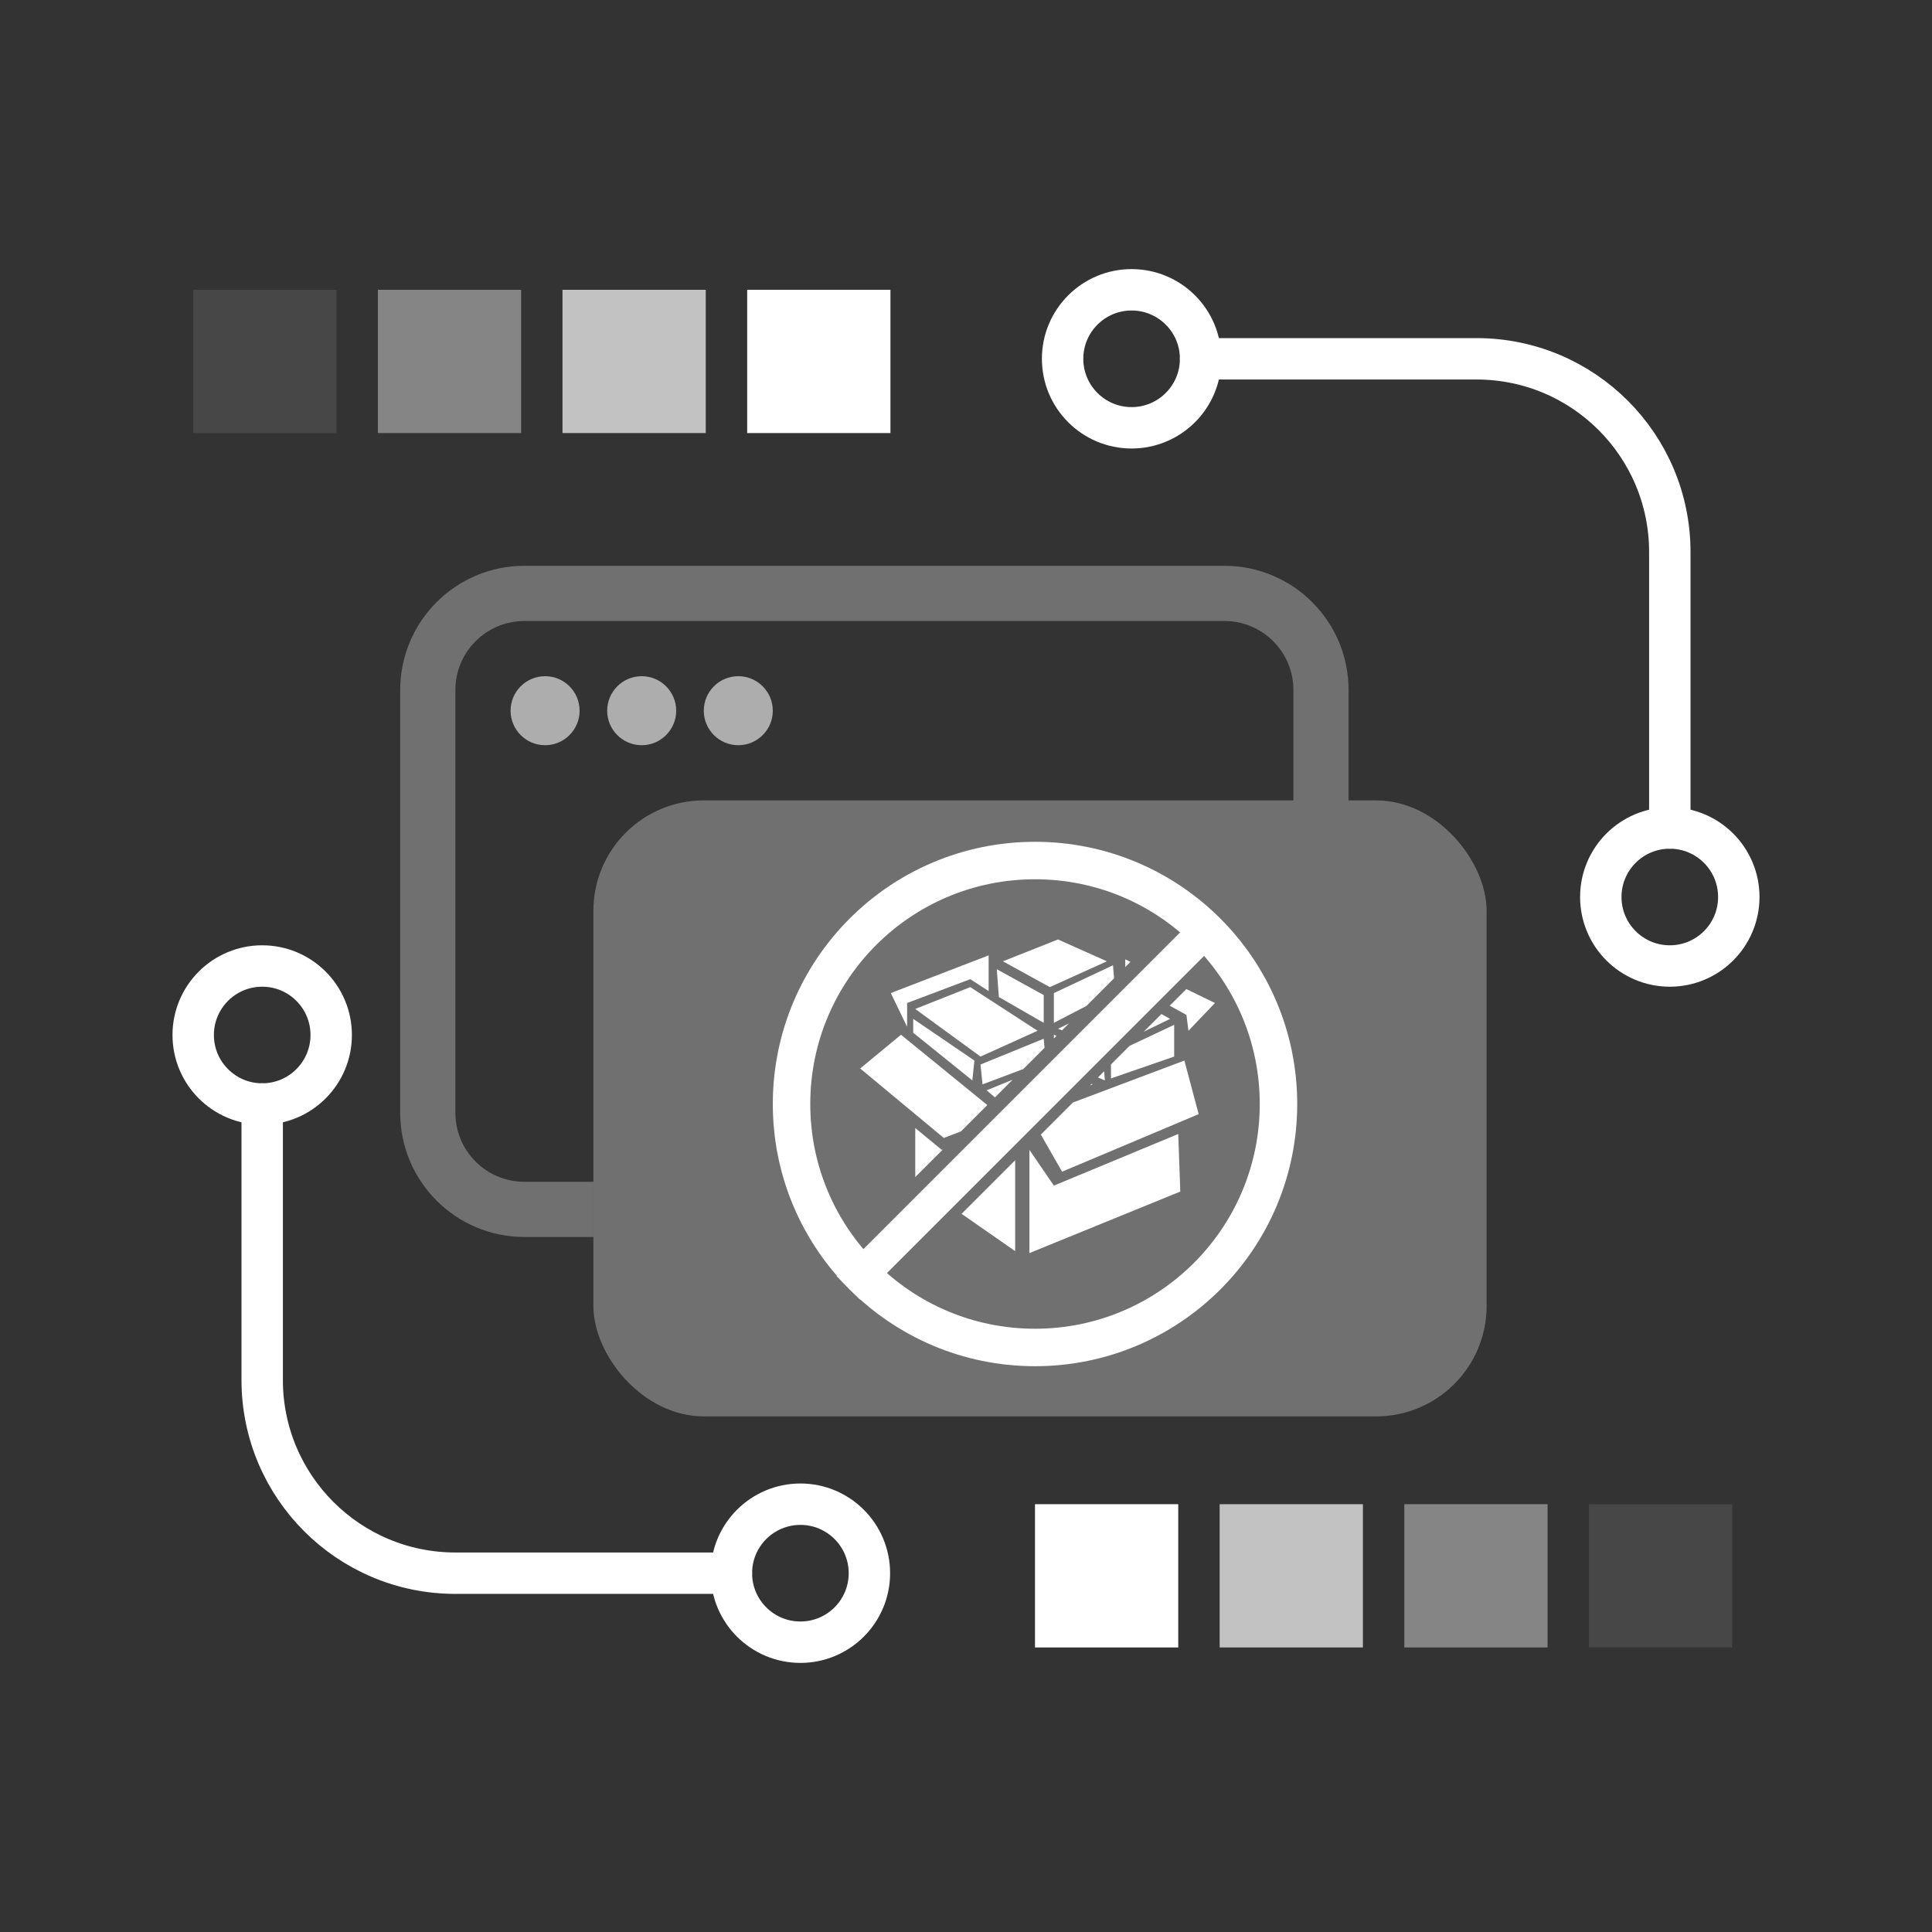 <svg width="100" height="100" viewBox="0 0 100 100" fill="none" xmlns="http://www.w3.org/2000/svg">
<rect x="0" y="0" width="100" height="100" fill="#333333" stroke="none"/>
<path d="M68.374 41.429V35.714C68.374 32.953 66.136 30.714 63.374 30.714H27.143C24.381 30.714 22.143 32.953 22.143 35.714V57.598C22.143 60.36 24.381 62.598 27.143 62.598H30.714" stroke="white" stroke-opacity="0.3" stroke-width="2.857"/>
<rect x="30.714" y="41.428" width="46.232" height="31.884" rx="5.714" fill="white" fill-opacity="0.3"/>
<circle cx="53.572" cy="57.143" r="12.602" stroke="white" stroke-width="1.939"/>
<path fill-rule="evenodd" clip-rule="evenodd" d="M49.771 62.828L52.544 64.757V60.055L49.771 62.828ZM51.102 57.197L49.737 58.562L48.851 58.9L44.524 55.305L46.635 53.558L51.102 57.197ZM53.874 58.725L55.533 57.066L61.303 54.894L62.042 57.668L54.972 60.647L53.874 58.725ZM56.412 56.187L56.498 56.101L56.554 56.127L56.412 56.187ZM52.413 55.886L51.499 56.8L51.067 56.435L52.413 55.886ZM54.066 54.233L52.968 55.331L50.856 56.127L50.751 55.099L54.022 53.764L54.066 54.233ZM56.831 55.769L57.188 55.922L57.15 55.449L56.831 55.769ZM54.685 53.614L54.549 53.75V53.558L54.685 53.614ZM57.504 55.095L58.467 54.132L60.775 53.044V54.688L57.504 55.819V55.095ZM59.197 53.402L60.113 52.486L60.564 52.737L59.197 53.402ZM55.322 52.977L54.968 53.331L54.76 53.251L55.322 52.977ZM57.663 50.636L56.23 52.069L54.549 52.942V51.401L57.609 49.962L57.663 50.636ZM60.545 52.054L61.408 52.531L61.514 53.353L62.886 51.915L61.405 51.194L60.545 52.054ZM58.513 49.786L58.242 50.057V49.655L58.513 49.786ZM48.801 59.498L47.373 60.925V58.386L48.745 59.517L48.801 59.498ZM54.76 48.627L57.293 49.757L54.338 51.093L51.911 49.757L54.76 48.627ZM54.022 51.504V52.942L51.7 51.606L51.595 50.168L54.022 51.504ZM50.223 51.093L53.705 53.353L50.751 54.688L47.373 52.223L50.223 51.093ZM50.328 55.922L47.268 53.455V52.737L50.434 54.894L50.328 55.922ZM53.283 59.517L54.549 61.367L60.986 58.695L61.092 61.675L53.283 64.859V59.517ZM50.222 50.682L46.952 51.915H46.952V53.147L46.107 51.401L51.172 49.449V51.298L50.222 50.682Z" fill="white"/>
<path d="M62.692 48.965L62.764 48.893L62.692 48.822L61.751 47.881L61.679 47.809L61.607 47.881L43.512 65.976L43.44 66.048L43.512 66.12L44.453 67.061L44.525 67.132L44.597 67.061L62.692 48.965Z" fill="white" stroke="white" stroke-width="0.203"/>
<circle cx="28.214" cy="36.786" r="1.786" fill="white" fill-opacity="0.6"/>
<circle cx="33.214" cy="36.786" r="1.786" fill="white" fill-opacity="0.6"/>
<circle cx="38.214" cy="36.786" r="1.786" fill="white" fill-opacity="0.6"/>
<path d="M13.571 57.143V71.428C13.571 76.951 18.048 81.428 23.571 81.428H37.857" stroke="white" stroke-width="2.143" stroke-linecap="round" stroke-linejoin="round"/>
<path fill-rule="evenodd" clip-rule="evenodd" d="M41.429 85C39.456 85 37.857 83.401 37.857 81.429C37.857 79.456 39.456 77.857 41.429 77.857C43.401 77.857 45 79.456 45 81.429C45 83.401 43.401 85 41.429 85Z" stroke="white" stroke-width="2.143"/>
<path fill-rule="evenodd" clip-rule="evenodd" d="M13.571 57.143C11.599 57.143 10 55.544 10 53.571C10 51.599 11.599 50 13.571 50C15.544 50 17.143 51.599 17.143 53.571C17.143 55.544 15.544 57.143 13.571 57.143Z" stroke="white" stroke-width="2.143"/>
<path d="M86.429 42.857V28.572C86.429 23.049 81.952 18.572 76.429 18.572H62.143" stroke="white" stroke-width="2.143" stroke-linecap="round" stroke-linejoin="round"/>
<path fill-rule="evenodd" clip-rule="evenodd" d="M58.571 15C60.544 15 62.143 16.599 62.143 18.571C62.143 20.544 60.544 22.143 58.571 22.143C56.599 22.143 55 20.544 55 18.571C55 16.599 56.599 15 58.571 15Z" stroke="white" stroke-width="2.143"/>
<path fill-rule="evenodd" clip-rule="evenodd" d="M86.429 42.857C88.401 42.857 90 44.456 90 46.429C90 48.401 88.401 50 86.429 50C84.456 50 82.857 48.401 82.857 46.429C82.857 44.456 84.456 42.857 86.429 42.857Z" stroke="white" stroke-width="2.143"/>
<rect opacity="0.1" width="7.415" height="7.415" transform="matrix(0 -1 -1 0 89.66 85.272)" fill="white"/>
<rect opacity="0.4" width="7.415" height="7.415" transform="matrix(0 -1 -1 0 80.103 85.272)" fill="white"/>
<rect opacity="0.7" width="7.415" height="7.415" transform="matrix(0 -1 -1 0 70.544 85.272)" fill="white"/>
<rect width="7.415" height="7.415" transform="matrix(0 -1 -1 0 60.986 85.272)" fill="white"/>
<rect opacity="0.1" width="7.415" height="7.415" transform="matrix(0 1 1 0 10 15)" fill="white"/>
<rect opacity="0.4" width="7.415" height="7.415" transform="matrix(0 1 1 0 19.558 15)" fill="white"/>
<rect opacity="0.7" width="7.415" height="7.415" transform="matrix(0 1 1 0 29.115 15)" fill="white"/>
<rect width="7.415" height="7.415" transform="matrix(0 1 1 0 38.674 15)" fill="white"/>
</svg>

